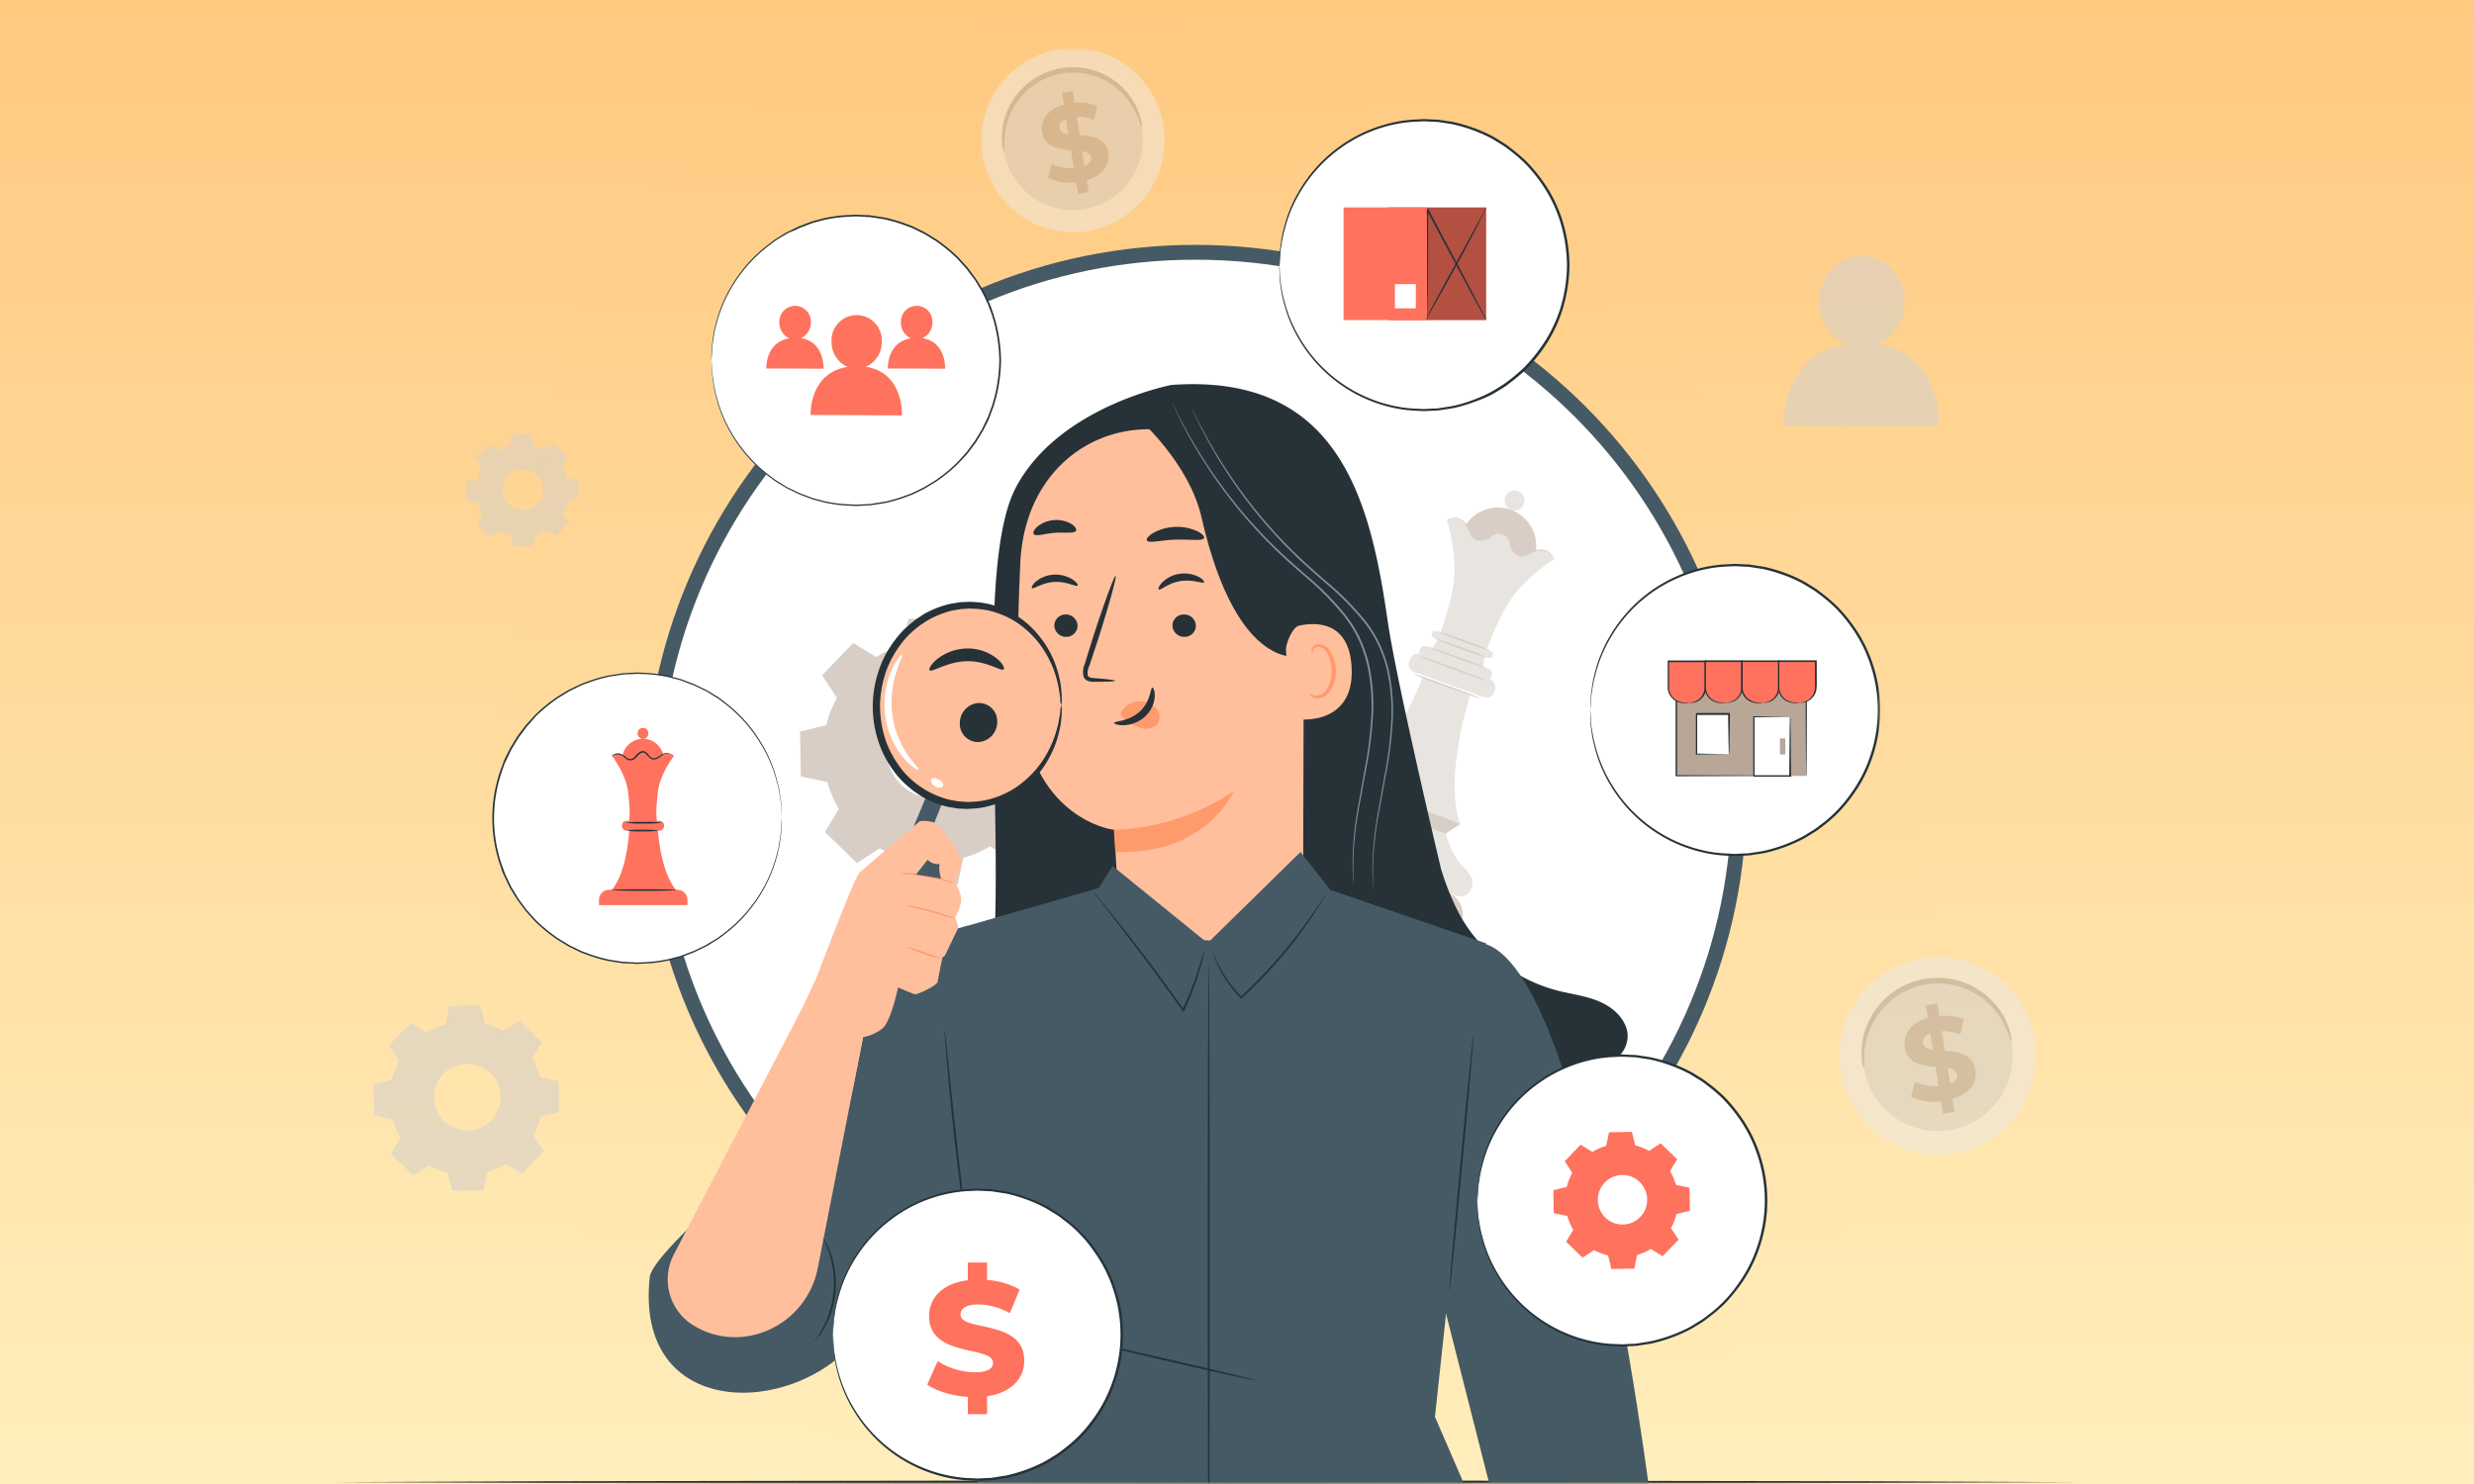 <svg width="500" height="300" fill="none" xmlns="http://www.w3.org/2000/svg"><rect width="100%" height="100%" fill="#808080" stroke="none"/><g clip-path="url(#a)"><path fill="#fff" d="M0 0h500v300H0z"/><path d="M500 0H0v300h500V0Z" fill="url(#b)"/><g clip-path="url(#c)"><mask id="d" style="mask-type:luminance" maskUnits="userSpaceOnUse" x="62" y="0" width="375" height="300"><path d="M437 0H62v300h375V0Z" fill="#fff"/></mask><g mask="url(#d)"><path fill-rule="evenodd" clip-rule="evenodd" d="M227.933 2.598c-34.406-2.73-70.405 10.753-94.634 35.384-22.7 23.077-22.984 58.434-28.975 90.277-5.159 27.418-11.088 54.782-3.359 81.587 7.914 27.442 23.507 52.765 46.836 69.182 23.103 16.258 51.995 17.855 80.132 20.167 30.818 2.532 62.608 7.652 90.286-6.163 30.502-15.224 57.904-40.374 68.179-72.931 10.243-32.455-.297-67.49-14.037-98.621-12.663-28.688-35.895-49.392-60.085-69.304-25.819-21.252-51.035-46.937-84.343-49.578Z" fill="url(#e)"/><path d="m67.25 299.629 44.156-.189 44.156-.069 88.313-.121 88.313.121 44.156.069 44.156.189-44.156.181-44.156.069-88.313.121-88.313-.121-44.156-.069-44.156-.181Z" fill="#263238"/><mask id="f" style="mask-type:luminance" maskUnits="userSpaceOnUse" x="83" y="9" width="297" height="291"><path d="M380 9.75H83V300h297V9.75Z" fill="#fff"/></mask><g mask="url(#f)"><path d="M241.625 270.75c60.682 0 109.875-49.193 109.875-109.875S302.307 51 241.625 51 131.75 100.193 131.75 160.875 180.943 270.75 241.625 270.75Z" fill="#fff" stroke="#455A64" stroke-width="3"/><g style="mix-blend-mode:multiply" opacity=".55"><path d="M302.726 118.217c4.292 0 7.771-3.495 7.771-7.808 0-4.312-3.479-7.807-7.771-7.807s-7.771 3.495-7.771 7.807c0 4.313 3.479 7.808 7.771 7.808Z" fill="#B8A697"/><path d="M307.973 101.869a2.008 2.008 0 0 1-2.58 1.208 2.023 2.023 0 0 1-1.203-2.592 2.007 2.007 0 0 1 2.58-1.209 2.023 2.023 0 0 1 1.203 2.593Z" fill="#D6D0C9"/><path d="m265.796 170.639 26.728 9.767c2.462.902 3.733 3.638 2.842 6.118l-.324.889-35.653-13.03.324-.889a4.752 4.752 0 0 1 6.089-2.855h-.006Z" fill="#B8A697"/><path d="M273.567 161.647s-3.602 2.604-6.693 2.817a8.092 8.092 0 0 0-2.661.582 2.62 2.62 0 0 0-1.701 2.223c-.305 2.136 3.496 3.444 3.496 3.444l14.907 5.448 3.782-10.444-11.13-4.07Z" fill="#D6D0C9"/><path d="M293.958 180.932s1.968.945 3.115-.745c.642-.952.68-2.185.1-3.174a9.691 9.691 0 0 0-1.682-2.086c-2.237-2.154-3.335-6.474-3.335-6.474l-11.123-4.07-3.783 10.45" fill="#D6D0C9"/><path d="m272.632 158.365.91 3.276 18.683 6.831 2.91-1.879-22.503-8.228Z" fill="#B8A697"/><path d="m284.988 133.201-.212.589a1.58 1.58 0 0 0 .942 2.021l14.193 5.16a1.569 1.569 0 0 0 2.011-.948l.212-.588a1.58 1.58 0 0 0-.942-2.021l-14.193-5.159a1.568 1.568 0 0 0-2.011.946Z" fill="#D6D0C9"/><path d="m287.004 131.233-.135.37a.99.99 0 0 0 .589 1.268l12.62 4.613a.984.984 0 0 0 1.263-.592l.134-.37a.992.992 0 0 0-.589-1.269l-12.621-4.612a.982.982 0 0 0-1.261.592ZM289.436 127.945l-.08.223a.59.59 0 0 0 .35.755l11.179 4.086a.586.586 0 0 0 .751-.352l.081-.224a.59.59 0 0 0-.35-.754l-11.18-4.087a.586.586 0 0 0-.751.353ZM287.514 136.914s-6.17 16.424-14.882 21.433l11.28 4.126 8.6-23.749-4.998-1.81Z" fill="#D6D0C9"/><path d="M297.161 140.439s-5.491 16.687-2.026 26.154l-11.572-4.226 8.581-23.75 5.017 1.822ZM314.086 113.014c-1.558-3.131-4.493-1.459-5.671-.883-1.178.576-2.841-.257-3.197-2.204-.299-1.603-1.184-1.947-1.57-2.041-.387-.094-1.247-.488-2.493.55-1.521 1.253-3.327.827-3.864-.375-.536-1.202-1.719-4.383-4.904-2.98 0 0 2.648 8.002 1.072 14.72-1.577 6.719-2.742 9.706-4.07 11.271l5.042 1.841.318.119 5.041 1.84c-.031-2.04.985-5.077 4.07-11.27 3.085-6.193 10.226-10.588 10.226-10.588Z" fill="#D6D0C9"/><path d="M292.58 180.45c-.031.088-6.07-2.042-13.479-4.753-7.41-2.711-13.405-4.971-13.373-5.059.03-.087 6.063 2.041 13.479 4.752 7.416 2.712 13.404 4.978 13.373 5.06ZM292.337 168.509c-.031.088-4.262-1.384-9.447-3.281-5.185-1.897-9.348-3.5-9.348-3.587 0-.088 4.263 1.383 9.454 3.28 5.191 1.898 9.372 3.507 9.341 3.588ZM295.135 166.593c0 .088-5.091-1.691-11.304-3.957-6.213-2.267-11.217-4.183-11.217-4.271 0-.087 5.091 1.691 11.304 3.964 6.213 2.273 11.249 4.157 11.217 4.264ZM299.211 141.19c0 .082-3.066-.945-6.786-2.304-3.721-1.359-6.7-2.505-6.675-2.617.025-.113 3.072.952 6.786 2.311 3.715 1.358 6.706 2.523 6.675 2.61ZM300.501 137.634c-.031.088-3.072-.946-6.786-2.304-3.715-1.359-6.706-2.505-6.674-2.612.03-.106 3.066.946 6.786 2.305 3.72 1.358 6.699 2.53 6.674 2.611ZM300.688 135.179c0 .082-2.792-.845-6.169-2.078-3.378-1.234-6.083-2.305-6.052-2.386a64.688 64.688 0 0 1 6.164 2.079 63.854 63.854 0 0 1 6.057 2.385ZM300.869 133.051a55.918 55.918 0 0 1-5.665-1.879 55.944 55.944 0 0 1-5.559-2.203 52.848 52.848 0 0 1 5.665 1.878 53.668 53.668 0 0 1 5.559 2.204ZM301.417 131.611a53.254 53.254 0 0 1-5.671-1.879 57.333 57.333 0 0 1-5.558-2.204 53.231 53.231 0 0 1 5.67 1.878 55.525 55.525 0 0 1 5.559 2.205ZM292.375 105.081s.081-.056.249-.132l.318-.131.461-.107c.205-.031.418-.043.623-.05.237.013.474.05.698.119a3.165 3.165 0 0 1 1.421.977c.442.532.81 1.133 1.078 1.772.125.344.306.664.543.946.261.269.604.45.972.519a2.757 2.757 0 0 0 2.286-.626 3.789 3.789 0 0 1 1.247-.714 1.966 1.966 0 0 1 1.495.107c.243.056.468.162.661.312.2.157.374.345.511.558.25.407.418.864.493 1.34.13.826.623 1.546 1.339 1.972.331.188.71.27 1.085.232a2.927 2.927 0 0 0 1.015-.376 7.226 7.226 0 0 1 1.957-.663 3.192 3.192 0 0 1 1.714.168c.225.094.43.219.623.363.15.132.293.27.424.42l.28.382.162.301c.081.169.125.256.113.262-.013.007-.069-.075-.168-.225l-.188-.288-.292-.351a6.565 6.565 0 0 0-.424-.375 2.626 2.626 0 0 0-.586-.319 3.045 3.045 0 0 0-1.608-.113 7.058 7.058 0 0 0-1.87.682l-.504.251a1.745 1.745 0 0 1-.624.162 2.145 2.145 0 0 1-1.246-.25 3.1 3.1 0 0 1-1.514-2.173c-.156-.851-.543-1.753-1.496-1.984a1.681 1.681 0 0 0-1.246-.082 3.303 3.303 0 0 0-1.128.626 3.02 3.02 0 0 1-2.549.683 2.116 2.116 0 0 1-1.471-1.14l-.224-.519a6.888 6.888 0 0 0-1.009-1.735 3.035 3.035 0 0 0-1.303-.952 2.986 2.986 0 0 0-.623-.137 4.127 4.127 0 0 0-.567 0l-.449.075-.324.1a1.168 1.168 0 0 1-.355.113ZM177.086 132.819a22.124 22.124 0 0 1 5.397-2.354l1.115-5.366 9.024-.163 1.296 5.329a21.801 21.801 0 0 1 5.478 2.16l4.562-3 6.493 6.3-2.823 4.683a22.323 22.323 0 0 1 2.343 5.422l5.341 1.121.162 9.067-5.303 1.302a22.317 22.317 0 0 1-2.156 5.504l2.991 4.584-6.269 6.524-4.662-2.843a22.393 22.393 0 0 1-5.396 2.361l-1.116 5.366-9.023.157-1.296-5.323a21.879 21.879 0 0 1-5.478-2.166l-4.562 3.005-6.493-6.299 2.829-4.683a22.392 22.392 0 0 1-2.35-5.429l-5.34-1.115-.156-9.067 5.297-1.308a22.29 22.29 0 0 1 2.156-5.498l-2.991-4.583 6.269-6.524 4.661 2.836Zm4.811 12.085c-3.708 3.869-3.596 10.03.262 13.756a9.646 9.646 0 0 0 13.691-.263c3.702-3.863 3.596-10.012-.243-13.744-3.845-3.738-9.977-3.638-13.691.225l-.019.019v.007Z" fill="#B8A697"/><path d="M100.744 91.069c.71-.432 1.47-.77 2.268-.996l.467-2.254 3.796-.069.548 2.242a9.21 9.21 0 0 1 2.299.914l1.92-1.253 2.736 2.655-1.191 1.966c.424.708.754 1.472.985 2.267l2.25.47.062 3.813-2.225.551a9.309 9.309 0 0 1-.91 2.31l1.247 1.929-2.636 2.749-1.951-1.177a9.638 9.638 0 0 1-2.268.989l-.468 2.26-3.795.063-.548-2.235a9.31 9.31 0 0 1-2.306-.915l-1.92 1.253-2.729-2.668 1.19-1.972a8.959 8.959 0 0 1-.997-2.267l-2.25-.469-.068-3.82 2.231-.545c.2-.808.499-1.59.904-2.317l-1.247-1.928 2.636-2.742 1.963 1.196h.007Zm2.019 5.077a4.108 4.108 0 0 0 .099 5.792 4.063 4.063 0 0 0 5.765-.1 4.109 4.109 0 0 0-.1-5.791 4.067 4.067 0 0 0-5.764.1Z" fill="#D6D0C9"/><path d="M235.167 25.604c1.508 10.156-5.46 19.623-15.567 21.139-10.109 1.515-19.531-5.485-21.039-15.641-1.509-10.157 5.459-19.624 15.567-21.14a.224.224 0 0 0 .062-.012c10.096-1.49 19.481 5.517 20.977 15.654Z" fill="#EEE7DE"/><path d="M230.811 26.23c1.14 7.745-4.188 14.952-11.897 16.092-7.709 1.14-14.881-4.208-16.016-11.953-1.14-7.746 4.188-14.953 11.897-16.092h.031c7.703-1.133 14.857 4.22 15.985 11.953Z" fill="#D6D0C9"/><path d="M230.742 25.804a8.009 8.009 0 0 1-.623-1.628 14.87 14.87 0 0 0-2.237-4.063 14.738 14.738 0 0 0-2.213-2.28 14.283 14.283 0 0 0-3.084-1.915 13.88 13.88 0 0 0-3.833-1.109 14.026 14.026 0 0 0-2.113-.125c-.729.019-1.452.088-2.169.213a13.737 13.737 0 0 0-4.044 1.396 13.967 13.967 0 0 0-5.459 5.229c-.535.92-.972 1.89-1.296 2.905a15.283 15.283 0 0 0-.704 4.59 8.227 8.227 0 0 1 0 1.746 4.221 4.221 0 0 1-.399-1.722 12.992 12.992 0 0 1 .386-4.827 14.45 14.45 0 0 1 1.247-3.13 14.375 14.375 0 0 1 7.827-6.656 15.773 15.773 0 0 1 2.268-.627 15.378 15.378 0 0 1 2.337-.219 13.9 13.9 0 0 1 2.281.15c.729.1 1.446.27 2.144.489a14.116 14.116 0 0 1 7.453 5.41 12.94 12.94 0 0 1 2.019 4.383c.2.576.275 1.183.212 1.79Z" fill="#B8A697"/><path d="m219.637 36.418.393 2.441-2.169.345-.38-2.373c-1.932.25-3.901-.05-5.671-.87l.766-2.843a8.817 8.817 0 0 0 4.45.87l-.58-3.638c-2.492-.2-5.309-.57-5.808-3.681-.367-2.311.985-4.559 4.363-5.498l-.38-2.417 2.162-.35.38 2.372a9.906 9.906 0 0 1 4.612.627l-.674 2.836a9.021 9.021 0 0 0-3.495-.626l.623 3.7c2.492.176 5.266.558 5.758 3.626.318 2.298-1.016 4.52-4.35 5.479Zm-3.696-9.274-.498-3.087c-1.103.445-1.458 1.153-1.346 1.879.112.726.842 1.058 1.844 1.208Zm4.537 4.653c-.124-.764-.816-1.077-1.801-1.253l.48 3c1.066-.426 1.452-1.052 1.321-1.747Z" fill="#B8A697"/></g><path d="M324.359 214.585c2.891.157 5.064-3.22 4.501-6.078-.562-2.858-3.063-4.978-5.744-6.093-2.68-1.115-5.602-1.453-8.408-2.175-8.448-2.223-15.614-7.845-19.818-15.531a54.128 54.128 0 0 1-3.658-9.061c-3.946-16.702-9.377-40.579-10.745-49.884-3.454-24.019-9.55-50.401-43.715-47.944 0 0-22.718 4.296-31.431 20.666-7.667 14.393-3.244 57.799-4.26 89.065l7.448 4.507 1.156.071a29.73 29.73 0 0 0 4.111 8.967c6.799 9.744 16.059 17.573 26.093 23.901 20.319 12.791 44.544 19.771 68.388 17.369 5.032-.511 10.158-1.461 14.535-3.926 4.376-2.466 8.034-6.792 8.697-11.826.665-5.032-2.281-10.662-7.15-12.028Z" fill="#263238"/><path d="m232.224 86.77 2.141-2.049 23.123 9.32a6.461 6.461 0 0 1 6.088 6.282l-.203 75.614c0 5.127-.993 9.572-4.071 13.655l-3.243 4.302c-7.401 9.816-22.617 9.006-28.47-1.806a7.975 7.975 0 0 1-.781-1.955 13.571 13.571 0 0 1-.344-1.688c-.688-6.085-.727-11.362-.727-11.362-.414-6.674-.547-9.422-.554-9.352-.009.072-14.145-1.641-17.975-19.881-1.906-9.076-1.563-21.561-1.008-33.849.68-16.976 12.418-27.246 26.024-27.23Z" fill="#FFBF9D"/><path d="M236.959 126.478a2.346 2.346 0 0 0 2.384 2.261 2.249 2.249 0 0 0 2.344-2.151v-.095a2.351 2.351 0 0 0-2.383-2.269 2.258 2.258 0 0 0-2.345 2.167v.087ZM213.085 126.478a2.348 2.348 0 0 0 2.345 2.261c1.242.055 2.289-.919 2.344-2.167v-.079a2.352 2.352 0 0 0-2.383-2.268 2.253 2.253 0 0 0-2.306 2.19v.063ZM208.56 118.885c.306.298 2.016-1.115 4.541-1.241 2.524-.125 4.447 1.06 4.689.731.125-.142-.196-.683-1.032-1.233a6.429 6.429 0 0 0-3.782-.966 6.187 6.187 0 0 0-3.603 1.374c-.726.636-.961 1.21-.813 1.335ZM234.193 119.167c.336.26 1.899-1.326 4.4-1.704 2.5-.376 4.525.59 4.751.244.11-.157-.265-.66-1.156-1.123a6.433 6.433 0 0 0-3.861-.573 6.226 6.226 0 0 0-3.438 1.735c-.681.699-.845 1.288-.696 1.421ZM225.369 137.627c0-.149-1.562-.337-4.141-.534-.649-.039-1.266-.133-1.399-.573a3.332 3.332 0 0 1 .336-1.939l1.664-5.034c2.298-7.16 3.908-13.033 3.642-13.128-.265-.094-2.383 5.638-4.689 12.799-.546 1.766-1.078 3.447-1.563 5.057a3.779 3.779 0 0 0-.203 2.567c.212.456.626.778 1.11.887.359.079.734.118 1.102.103 2.548 0 4.141-.063 4.141-.205Z" fill="#263238"/><path d="M225.12 167.755a46.513 46.513 0 0 0 24.225-7.812s-5.532 13.05-23.936 12.249l-.289-4.437ZM226.745 143.689a4.533 4.533 0 0 1 3.994-1.9 4.128 4.128 0 0 1 2.946 1.398 2.66 2.66 0 0 1 .351 3.015 3.05 3.05 0 0 1-3.266 1.012 9.463 9.463 0 0 1-3.329-1.774 2.84 2.84 0 0 1-.782-.714.86.86 0 0 1-.047-.95" fill="#FF9A6C"/><path d="M232.896 139.009c-.414 0-.281 2.748-2.532 4.821-2.251 2.073-5.181 1.924-5.189 2.309 0 .172.68.502 1.914.471a6.806 6.806 0 0 0 4.338-1.766 5.962 5.962 0 0 0 1.945-4.037c.047-1.154-.297-1.822-.476-1.798ZM231.778 109.258c.352.645 2.798-.07 5.784-.165 2.985-.093 5.469.346 5.782-.329.125-.322-.382-.895-1.445-1.414a10.008 10.008 0 0 0-8.807.378c-1.009.596-1.47 1.232-1.314 1.53ZM208.92 107.978c.477.558 2.188-.125 4.275-.266 2.086-.142 3.907.196 4.267-.425.164-.306-.149-.871-.946-1.374a6.17 6.17 0 0 0-6.877.558c-.711.636-.93 1.241-.719 1.507Z" fill="#263238"/><path d="M263.084 132.618s-12.934 4.044-20.256-28.04c-2.509-10.992-12.629-19.856-12.629-19.856l4.103-1.242s25.515 7.224 25.945 7.546c.43.323 6.439 13.262 6.439 13.262l-3.602 28.33Z" fill="#263238"/><path d="M259.896 131.425c-.063-1.374 1.351-4.712 2.688-4.963 3.563-.746 10.057-.785 10.581 8.394.703 12.563-11.964 10.663-12.011 10.302-.047-.362-1.032-9.007-1.258-13.733Z" fill="#FFBF9D"/><path d="M264.702 140.195c.047-.047.226.141.601.291.532.188 1.11.165 1.626-.063 1.29-.558 2.282-2.724 2.211-4.986a7.214 7.214 0 0 0-.781-3.093 2.532 2.532 0 0 0-1.727-1.571 1.112 1.112 0 0 0-1.25.675c-.148.362-.055.605-.118.629-.062.023-.281-.197-.21-.715.054-.306.21-.581.445-.785a1.668 1.668 0 0 1 1.188-.385c1.039.157 1.93.84 2.345 1.813a7.43 7.43 0 0 1 .953 3.447c.062 2.529-1.094 4.971-2.868 5.599a2.322 2.322 0 0 1-2.009-.22c-.367-.337-.453-.612-.406-.636Z" fill="#FF9A6C"/><path d="M273.626 178.795a32.869 32.869 0 0 1-.273-4.381 68.422 68.422 0 0 1 1.211-11.903c.446-2.49.93-5.214 1.454-8.136.57-3.117.937-6.258 1.117-9.422a38.575 38.575 0 0 0-.781-10.38 26.73 26.73 0 0 0-1.759-5.206 24.662 24.662 0 0 0-2.953-4.813 58.225 58.225 0 0 0-7.815-7.954c-2.736-2.356-5.353-4.711-7.682-7.106a97.25 97.25 0 0 1-11.222-13.718 93.678 93.678 0 0 1-6.08-10.293 64.675 64.675 0 0 1-1.415-2.929c-.148-.33-.265-.581-.343-.785a1.551 1.551 0 0 1-.11-.267c.055.079.101.165.141.251.094.18.218.44.375.785.32.668.782 1.65 1.469 2.898a100.57 100.57 0 0 0 6.166 10.207 98.705 98.705 0 0 0 11.246 13.624c2.344 2.355 4.938 4.71 7.674 7.066a57.724 57.724 0 0 1 7.908 7.994 24.996 24.996 0 0 1 2.993 4.883 26.808 26.808 0 0 1 1.774 5.277c.719 3.439.969 6.957.742 10.466a77.914 77.914 0 0 1-1.156 9.422c-.54 2.922-1.04 5.646-1.493 8.127a71.291 71.291 0 0 0-1.321 11.865c0 1.413 0 2.512.087 3.25l.054.848c.008.111.008.22 0 .33h-.008Z" fill="#7D939E"/><path d="M277.642 179.98a30.39 30.39 0 0 1-.273-4.38 68.543 68.543 0 0 1 1.219-11.912c.445-2.489.93-5.214 1.453-8.134a77.458 77.458 0 0 0 1.118-9.423 38.576 38.576 0 0 0-.782-10.38 26.55 26.55 0 0 0-1.758-5.206 24.674 24.674 0 0 0-2.954-4.814 58.323 58.323 0 0 0-7.853-7.953c-2.735-2.356-5.354-4.712-7.682-7.107a96.718 96.718 0 0 1-11.223-13.716 93.847 93.847 0 0 1-6.079-10.295 64.668 64.668 0 0 1-1.415-2.929l-.351-.785c-.039-.086-.078-.172-.102-.266l.141.251c.086.188.21.431.375.785.32.675.781 1.649 1.469 2.898a100.724 100.724 0 0 0 6.166 10.207 98.52 98.52 0 0 0 11.238 13.623c2.344 2.356 4.938 4.711 7.681 7.067a57.778 57.778 0 0 1 7.909 7.993 25.426 25.426 0 0 1 2.993 4.884 26.953 26.953 0 0 1 1.774 5.276 38.87 38.87 0 0 1 .742 10.467 77.93 77.93 0 0 1-1.156 9.423c-.539 2.92-1.04 5.645-1.493 8.126a71.15 71.15 0 0 0-1.32 11.872c0 1.406 0 2.505.078 3.243 0 .361.046.644.054.848.024.11.039.228.031.337Z" fill="#7D939E"/><path d="M188.336 198.048c-5.384 3.455-11.402 9.053-14.255 14.801-5.157 10.412-41.332 38.381-42.746 45.157-3.251 28.934 28.602 28.557 41.496 13.081 6.674-8.009 21.382-38.019 21.382-38.019l-5.877-35.02Z" fill="#455A64"/><path d="M147.355 242.788s23.913-38.679 28.602-44.088c7.182-8.276 19.662-11.589 19.662-11.589l2.688 50.715c.164-.699-24.71 31.243-24.71 31.243s-23.233-17.345-26.242-26.281Z" fill="#455A64"/><path d="m162.211 203.654-25.999 49.884c-2.626 4.947-1.079 11.087 3.579 14.181l.109.07c9.972 6.337 23.186.149 25.382-11.495l9.152-46.617-12.223-6.023Z" fill="#FFBF9D"/><path d="m187.507 160.249-16.684 40.03 3.798 1.601 16.177-40.477-3.291-1.154Z" fill="#455A64"/><path d="M214.401 144.13c.903-11.155-6.696-20.88-16.973-21.719-10.277-.84-19.34 7.523-20.243 18.678-.903 11.156 6.696 20.88 16.973 21.72 10.277.84 19.34-7.522 20.243-18.679Z" fill="#FFBF9D"/><path d="M214.461 142.621a5.085 5.085 0 0 1-.188-1.28c0-.211 0-.447-.054-.698-.055-.251-.087-.534-.141-.841a16.81 16.81 0 0 0-.407-2.057 20.666 20.666 0 0 0-2.062-5.245 19.28 19.28 0 0 0-4.627-5.551 17.292 17.292 0 0 0-7.612-3.612 17.08 17.08 0 0 0-2.281-.267c-.391 0-.782-.055-1.18-.047l-1.196.078c-.195 0-.399 0-.602.04l-.601.102c-.399.078-.782.133-1.212.22-.82.204-1.626.471-2.407.785-.805.314-1.594.691-2.344 1.123-.383.228-.781.486-1.126.73-.382.236-.75.494-1.094.785a20.327 20.327 0 0 0-2.062 1.884 21.422 21.422 0 0 0-1.782 2.262 19.896 19.896 0 0 0-2.634 5.363 23.115 23.115 0 0 0-1 6.148c0 2.081.281 4.146.844 6.148a19.425 19.425 0 0 0 2.493 5.371 17.08 17.08 0 0 0 3.735 4.161c.344.283.696.55 1.071.785.375.244.734.511 1.11.731.757.432 1.539.808 2.343 1.138.782.314 1.579.581 2.392.785.398.094.782.15 1.211.22l.594.11c.204 0 .407 0 .602.047l1.195.079c.399 0 .782 0 1.181-.048a16.1 16.1 0 0 0 2.29-.258 17.611 17.611 0 0 0 7.697-3.589 19.732 19.732 0 0 0 4.775-5.536 20.87 20.87 0 0 0 2.195-5.245c.204-.675.352-1.358.462-2.049.054-.306.117-.581.156-.84l.078-.699c.016-.432.086-.864.219-1.28.094.424.117.872.07 1.304v.714c0 .259-.055.55-.085.864a16.6 16.6 0 0 1-.352 2.136 20.06 20.06 0 0 1-2.048 5.543 20.097 20.097 0 0 1-4.853 5.968 18.448 18.448 0 0 1-8.143 4.035c-.804.173-1.617.283-2.438.33-.414 0-.836.063-1.258.063l-1.281-.063c-.212 0-.43 0-.642-.047l-.64-.102c-.43-.07-.868-.126-1.305-.22a19.725 19.725 0 0 1-5.087-2.002c-.407-.236-.782-.51-1.197-.785a9.567 9.567 0 0 1-1.164-.872 18.03 18.03 0 0 1-4.056-4.452 20.753 20.753 0 0 1-2.703-5.794 22.368 22.368 0 0 1 .171-13.278 20.945 20.945 0 0 1 2.853-5.779 24.01 24.01 0 0 1 1.938-2.426 22.703 22.703 0 0 1 2.235-2.019c.375-.314.765-.604 1.18-.863.406-.259.782-.534 1.219-.785.82-.456 1.672-.848 2.548-1.186a18.547 18.547 0 0 1 2.594-.785c.43-.095.868-.142 1.305-.22l.641-.094c.219-.024.43-.039.649-.039l1.273-.063c.43 0 .844.047 1.259.063.82.054 1.633.165 2.43.337a18.058 18.058 0 0 1 8.002 4.004 20.339 20.339 0 0 1 6.612 11.535c.148.707.242 1.421.288 2.136 0 .314.063.597.071.864.008.267 0 .502 0 .714.031.44-.008.879-.117 1.311Z" fill="#263238"/><path d="M201.535 145.777a4.06 4.06 0 0 1-3.649 4.225 3.682 3.682 0 0 1-3.9-3.463v-.188c-.086-2.159 1.508-4.012 3.649-4.225a3.683 3.683 0 0 1 3.9 3.463v.188ZM202.848 135.303c-.469.542-3.353-1.719-7.448-1.633-4.095.087-7.08 2.356-7.525 1.814-.219-.236.265-1.217 1.563-2.269a9.988 9.988 0 0 1 6.025-2.12 9.401 9.401 0 0 1 5.924 1.971c1.266 1.021 1.695 1.986 1.461 2.237Z" fill="#263238"/><path d="M185.632 155.593c-.093.156-1.375-.487-2.922-2.254a16.678 16.678 0 0 1-3.775-8.472 17.617 17.617 0 0 1 1.25-9.383c.985-2.223 2.017-3.282 2.157-3.141.141.141-.531 1.39-1.211 3.565a20.117 20.117 0 0 0-.782 8.723 19.21 19.21 0 0 0 3.126 8.017c1.274 1.806 2.298 2.748 2.157 2.945ZM190.641 158.734a.6.6 0 0 1-.508.471c-.375.07-.773 0-1.102-.197a1.75 1.75 0 0 1-.781-.847.66.66 0 0 1 .055-.715c.312-.283.875-.11 1.398.165.524.274.969.691.938 1.123Z" fill="#fff"/><path d="M165.11 197.42s7.502-19.975 8.597-21.012c1.094-1.036 12.167-10.38 12.167-10.38a5.842 5.842 0 0 1 3.407.471c1.087.636 3.728 4.83 4.783 6.549.289.471.375 1.036.242 1.57l-1.203 3.926s1.445 2.285 1.102 3.926a11.157 11.157 0 0 1-1.188 3.078 6.505 6.505 0 0 1 .5 4.641 6.203 6.203 0 0 1-3.048 3.337s-.859 4.161-.969 4.947c-.109.785-4.189 2.653-4.611 2.535-.421-.117-3.391-1.389-3.391-1.389s-1.376 6.705-3.095 8.221a8.75 8.75 0 0 1-3.97 1.837l-2.125 10.687-13.184-10.113 5.986-12.831Z" fill="#FFBF9D"/><path d="M183.288 191.405c1.219.291 2.422.676 3.586 1.139 1.197.369 2.376.809 3.533 1.303a17.56 17.56 0 0 1-3.626-1.005 20.745 20.745 0 0 1-3.493-1.437ZM183.389 183.067c.5.015.992.078 1.477.204.906.18 2.149.463 3.501.832 1.352.369 2.571.785 3.438 1.091.477.141.938.346 1.376.589a8.941 8.941 0 0 1-1.438-.376c-.883-.26-2.102-.621-3.454-.998-1.352-.376-2.579-.691-3.462-.919a7.516 7.516 0 0 1-1.438-.423ZM181.959 176.573a6.78 6.78 0 0 1 1.641-.039c1.313.047 2.618.196 3.907.44 1.298.235 2.579.573 3.83.989a7.176 7.176 0 0 1 1.524.628 10.675 10.675 0 0 1-1.563-.416 50.185 50.185 0 0 0-3.83-.895 40.9 40.9 0 0 0-3.907-.526 11.05 11.05 0 0 1-1.602-.181Z" fill="#FF9A6C"/><path d="M190.212 177.602a5.749 5.749 0 0 1-.321-2.929 2.953 2.953 0 0 1-2.414-.872c-.696.88-1.626 2.097-2.345 2.976l5.08.825ZM190.407 194.358l3.861 45.973s7.095 46.099 6.571 49.357c-.523 3.259-6.884 19.151-6.884 19.151 27.46 11.158 68.644 15.516 105.311-1.028l-9.26-21.397 10.315-95.723-37.315-12.807s-2.251 13.663-20.131 12.147c-17.88-1.515-17.56-11.432-17.56-11.432l-31.72 9.116-3.188 6.643Z" fill="#455A64"/><path d="M334.625 311.25s-13.5-116.625-35.265-120.629l-7.565 73.179 12.065 47.45c10.14 0 23.255 6.163 30.765 0Z" fill="#455A64"/><path d="M297.804 209.041c.118 0-.882 11.644-2.235 25.982-1.351 14.338-2.523 25.958-2.641 25.951-.117-.008.891-11.645 2.235-25.99 1.345-14.346 2.532-25.959 2.641-25.943ZM190.9 208.208c.046.165.078.338.085.511.047.377.11.863.18 1.476.141 1.327.344 3.141.586 5.418.484 4.586 1.133 10.914 1.93 17.887a639.824 639.824 0 0 0 2.283 17.847c.336 2.246.601 4.075.781 5.395l.211 1.467c.039.174.055.346.046.519a2.8 2.8 0 0 1-.124-.503c-.078-.377-.172-.856-.29-1.452a199.699 199.699 0 0 1-.921-5.379c-.735-4.554-1.563-10.859-2.4-17.847-.836-6.988-1.407-13.348-1.821-17.902-.187-2.262-.343-4.107-.453-5.442-.039-.605-.078-1.099-.102-1.476a1.92 1.92 0 0 1 .009-.519Z" fill="#263238"/><path d="m221.197 180.915 3.65-5.857 19.208 15.594 18.779-18.413 5.986 7.609-22.732 24.474-24.891-23.407Z" fill="#455A64"/><path d="M243.422 192.01a6.536 6.536 0 0 1-.164.942 48.318 48.318 0 0 1-.641 2.592 56.352 56.352 0 0 1-3.267 8.754l-.133.291-.187-.259c-1.563-2.12-3.22-4.452-5.025-6.894a697.033 697.033 0 0 0-9.151-12.1l-2.813-3.636-.782-.997c-.171-.235-.258-.361-.242-.369.11.094.211.196.305.314l.781.95c.696.833 1.696 2.05 2.915 3.565a390.112 390.112 0 0 1 9.253 12.029 394.905 394.905 0 0 1 5.001 6.918h-.32a63.35 63.35 0 0 0 3.384-8.638c.336-1.091.578-1.962.781-2.559.078-.306.18-.612.305-.903ZM267.898 180.876a1.452 1.452 0 0 1-.172.346l-.547.95c-.492.785-1.219 1.986-2.18 3.4a91.648 91.648 0 0 1-8.252 10.443 100.08 100.08 0 0 1-5.775 5.778l-.134.118-.124-.125a24.817 24.817 0 0 1-4.431-6.282c-.407-.848-.688-1.57-.86-2.01a5.083 5.083 0 0 1-.227-.746c.133.22.25.456.337.699.202.463.515 1.131.945 1.955a25.963 25.963 0 0 0 4.501 6.156h-.258a106.176 106.176 0 0 0 14.043-16.112c.985-1.39 1.751-2.529 2.282-3.321l.602-.927c.157-.228.235-.33.25-.322ZM244.289 316.479c-.109 0-.203-27.215-.203-60.774 0-33.56.094-60.774.203-60.774.109 0 .203 27.207.203 60.774s-.094 60.774-.203 60.774Z" fill="#263238"/><path d="M253.847 279.064c0 .111-7.815-1.57-17.38-3.792-9.565-2.222-17.317-4.075-17.286-4.185.031-.11 7.815 1.57 17.38 3.784 9.565 2.215 17.309 4.083 17.286 4.193ZM164.626 271.142c-.07-.047.782-.997 1.688-2.756a18.409 18.409 0 0 0 1.336-3.227 19.391 19.391 0 0 0 .688-8.465 18.725 18.725 0 0 0-.782-3.4c-.633-1.892-1.289-2.96-1.218-2.999.195.22.359.463.484.73.179.291.344.597.476.911.204.408.375.833.532 1.264.414 1.115.719 2.262.899 3.439.21 1.445.258 2.906.156 4.358a20.434 20.434 0 0 1-.86 4.279 16.972 16.972 0 0 1-1.445 3.251c-.227.4-.469.785-.727 1.154a8.484 8.484 0 0 1-.617.785c-.383.464-.587.699-.61.676Z" fill="#263238"/><path d="M321.602 142.067c-.836 16.167 11.528 29.949 27.619 30.788 16.09.839 29.807-11.584 30.642-27.751.835-16.167-11.529-29.948-27.62-30.788a30.581 30.581 0 0 0-3.028 0c-14.919.783-26.841 12.761-27.613 27.751Z" fill="#fff"/><path d="M321.433 143.52v-.476c0-.313 0-.801.044-1.396l.037-1.028c.038-.381.106-.789.169-1.251.112-1.028.305-2.048.567-3.05a27.811 27.811 0 0 1 3.191-7.858 29.36 29.36 0 0 1 19.717-13.944 26.72 26.72 0 0 1 3.739-.438c.623 0 1.246-.088 1.913-.082l1.945.094c.33 0 .66 0 .984.063l.979.15c.654.106 1.321.181 1.981.319 1.328.294 2.642.677 3.92 1.146 1.309.476 2.58 1.04 3.814 1.691.623.338 1.247.732 1.832 1.095a15.26 15.26 0 0 1 1.776 1.253 32.763 32.763 0 0 1 3.34 2.842 34.181 34.181 0 0 1 2.886 3.426 28.61 28.61 0 0 1 4.213 8.139 29.396 29.396 0 0 1 0 18.653 28.46 28.46 0 0 1-4.207 8.14 32.852 32.852 0 0 1-2.892 3.419 31.889 31.889 0 0 1-3.334 2.848c-.561.451-1.158.858-1.782 1.221-.623.37-1.209.765-1.832 1.096a31.79 31.79 0 0 1-7.759 2.837c-.66.138-1.327.213-1.981.319l-.979.15c-.324.044-.654.038-.985.063l-1.944.094c-.623 0-1.277-.056-1.913-.081a26.9 26.9 0 0 1-3.739-.445 29.357 29.357 0 0 1-19.749-13.951 28.038 28.038 0 0 1-3.184-7.864 20.859 20.859 0 0 1-.567-3.043c-.062-.445-.131-.858-.168-1.252l-.038-1.027c0-.626 0-1.064-.043-1.397-.044-.331 0-.475 0-.475s0 .163.049.475c.051.314.057.796.094 1.391 0 .307.044.625.062 1.02.019.394.125.783.187 1.221.137 1.021.343 2.035.623 3.025a28.111 28.111 0 0 0 3.241 7.764 29.18 29.18 0 0 0 19.593 13.706c1.209.226 2.436.363 3.664.42.623 0 1.246.087 1.87.075l1.913-.101c.324 0 .623 0 .966-.062l.966-.151c.623-.106 1.302-.181 1.95-.318a30.81 30.81 0 0 0 3.858-1.14 30.744 30.744 0 0 0 3.776-1.666c.623-.338 1.196-.726 1.801-1.083a14.001 14.001 0 0 0 1.745-1.208 26.493 26.493 0 0 0 6.119-6.18 27.88 27.88 0 0 0 4.151-7.996 28.865 28.865 0 0 0 0-18.341 28.283 28.283 0 0 0-4.132-8.007 33.816 33.816 0 0 0-2.835-3.369 33.439 33.439 0 0 0-3.284-2.805 15.148 15.148 0 0 0-1.745-1.209c-.624-.363-1.191-.751-1.801-1.083a28.54 28.54 0 0 0-3.776-1.666 30.736 30.736 0 0 0-3.858-1.139c-.624-.138-1.302-.213-1.944-.32l-.966-.15c-.324-.044-.624-.044-.972-.063l-1.914-.1c-.623 0-1.246.051-1.869.069a26.872 26.872 0 0 0-3.665.426 29.125 29.125 0 0 0-19.58 13.694 28.096 28.096 0 0 0-3.24 7.764 21.49 21.49 0 0 0-.623 3.018c-.063.445-.144.852-.188 1.252-.043.401-.043.714-.062 1.021-.038.595-.068 1.058-.093 1.39-.032.263-.032.426-.032.426Z" fill="#263238"/><path d="M365.006 134.359h-26.267v22.504h26.267v-22.504Z" fill="#B8A697"/><path d="M365.006 156.863v-1.634c0-1.071 0-2.618-.037-4.577 0-3.939-.037-9.543-.069-16.281l.138.138h-26.262c.051-.056.1-.112.156-.162v22.497l-.143-.144 18.957.075 5.378.038h1.932-1.869l-5.347.037-19.051.069h-.143v-22.554c-.143.144.199-.2.168-.162h26.398v.138c-.031 6.787-.056 12.422-.069 16.38 0 1.947 0 3.48-.037 4.545v1.184c-.087.288-.1.413-.1.413Z" fill="#263238"/><path d="M341.456 142.067h-1.165a3.17 3.17 0 0 1-3.166-3.18v-5.223h7.478v5.223a3.177 3.177 0 0 1-3.147 3.18Z" fill="#FF725E"/><path d="M341.456 142.067c0-.031.274 0 .742-.144a3.209 3.209 0 0 0 1.67-1.108c.286-.382.486-.833.573-1.302.056-.57.069-1.146.044-1.716v-4.101l.155.156h-7.478l.156-.156v5.516c.032.301.1.595.212.877.206.494.53.926.954 1.251.623.477 1.39.721 2.168.683.287 0 .574.013.854.057-.28.043-.567.062-.854.056a3.333 3.333 0 0 1-2.293-.626 3.268 3.268 0 0 1-1.054-1.34c-.124-.3-.205-.62-.243-.945-.03-.339 0-.664 0-1.008v-4.691h7.816v4.258c.018.589 0 1.177-.075 1.759a3.236 3.236 0 0 1-.655 1.378 3.09 3.09 0 0 1-2.368 1.184l-.324-.038Z" fill="#263238"/><path d="M348.897 142.067h-1.172c-1.744 0-3.159-1.428-3.165-3.18v-5.223h7.478v5.223a3.177 3.177 0 0 1-3.141 3.18Z" fill="#FF725E"/><path d="M348.897 142.067c0-.031.268 0 .736-.144a3.198 3.198 0 0 0 1.676-1.14c.286-.388.486-.832.58-1.302.055-.57.068-1.146.043-1.716v-4.101l.156.157h-7.478l.162-.157v5.516c.025.301.1.595.205.877.206.488.536.92.954 1.253.623.475 1.389.72 2.169.682.286 0 .573.012.859.056a4.961 4.961 0 0 1-.859.057 3.331 3.331 0 0 1-2.294-.627 3.254 3.254 0 0 1-1.053-1.339 3.815 3.815 0 0 1-.243-.946v-5.698h7.709v4.258c.018.588-.006 1.177-.081 1.76-.1.501-.312.97-.624 1.377a3.11 3.11 0 0 1-1.807 1.121 2.904 2.904 0 0 1-.567.062.988.988 0 0 1-.243 0v-.006Z" fill="#263238"/><path d="M356.331 142.067h-1.165a3.17 3.17 0 0 1-3.166-3.18v-5.223h7.479v5.223a3.178 3.178 0 0 1-3.148 3.18Z" fill="#FF725E"/><path d="M356.331 142.067c0-.031.268 0 .742-.144a3.213 3.213 0 0 0 1.676-1.14 3.13 3.13 0 0 0 .574-1.302c.056-.57.069-1.146.044-1.716v-4.101l.155.157h-7.478l.156-.157v5.516c.025.301.1.595.205.877.207.494.537.927.96 1.253a3.29 3.29 0 0 0 2.163.682c.268 0 .536.031.803.075a4.959 4.959 0 0 1-.86.056 3.285 3.285 0 0 1-3.346-1.972 3.483 3.483 0 0 1-.236-.946c-.032-.337 0-.663 0-1.008v-4.69h7.814v4.258c.019.589 0 1.178-.074 1.76a3.25 3.25 0 0 1-.655 1.377 3.096 3.096 0 0 1-2.368 1.184l-.275-.019Z" fill="#263238"/><path d="M363.772 142.067h-1.171c-1.745 0-3.16-1.428-3.166-3.18v-5.223h7.478v5.223a3.176 3.176 0 0 1-3.141 3.18Z" fill="#FF725E"/><path d="M363.772 142.067c0-.031.268 0 .736-.144a3.122 3.122 0 0 0 2.255-2.442c.057-.57.069-1.146.038-1.716v-4.101l.156.157h-7.509l.162-.157v5.516c.031.301.106.595.211.877.206.488.537.92.954 1.253.623.475 1.389.72 2.169.682.286 0 .573.012.86.056a4.98 4.98 0 0 1-.86.057 3.331 3.331 0 0 1-2.294-.627 3.254 3.254 0 0 1-1.053-1.339 3.57 3.57 0 0 1-.243-.946v-5.698h7.814v4.258a11.01 11.01 0 0 1-.081 1.76 3.23 3.23 0 0 1-.654 1.377c-.448.576-1.09.97-1.8 1.121a2.92 2.92 0 0 1-.567.062c-.1.019-.2.013-.294 0v-.006Z" fill="#263238"/><path d="M361.834 144.922h-7.328v11.947h7.328v-11.947Z" fill="#fff"/><path d="M361.834 144.922c.031.282.044.564.038.846 0 .626 0 1.427.043 2.448 0 2.16.044 5.153.075 8.647v.15h-7.478c.031.038-.312-.307-.169-.163v-12.053h.132l5.384.069h1.452c.162 0 .324 0 .486.031a3.688 3.688 0 0 1-.536 0l-1.483.031-5.303.069.124-.125v12.01l-.162-.163h7.322l-.149.15c.031-3.456.056-6.412.074-8.553 0-1.027.032-1.879.045-2.505v-.67c0-.187.105-.213.105-.219Z" fill="#263238"/><path d="M349.408 144.39h-6.562v8.121h6.562v-8.121Z" fill="#fff"/><path d="M349.408 152.511a5.245 5.245 0 0 1-.037-.626c0-.432 0-.996-.038-1.678 0-1.427-.062-3.437-.075-5.823l.144.144h-6.556l.162-.163v8.115l-.131-.138 4.718.075h1.345c.169 0 .331.006.499.032a2.718 2.718 0 0 1-.442 0l-1.315.037c-1.141 0-2.798.05-4.805.069h-.137v-8.253c-.15.144.193-.2.162-.163h6.706v.144c0 2.449-.05 4.497-.075 5.918 0 .67 0 1.252-.038 1.646a4.586 4.586 0 0 1-.087.664Z" fill="#263238"/><path d="M360.812 149.261h-1.091v3.257h1.091v-3.257Z" fill="#B8A697"/><path d="M172.942 102.176c16.111 0 29.171-13.123 29.171-29.31 0-16.188-13.06-29.31-29.171-29.31-16.111 0-29.171 13.122-29.171 29.31 0 16.187 13.06 29.31 29.171 29.31Z" fill="#fff"/><path d="M143.771 72.866v-.476c0-.32 0-.79.049-1.39 0-.314 0-.626.044-1.034.044-.406.112-.782.169-1.252.056-.47.137-.927.211-1.434.094-.544.218-1.077.368-1.609a27.991 27.991 0 0 1 3.203-7.82 29.228 29.228 0 0 1 7.404-8.372l1.246-.952c.442-.294.91-.57 1.371-.858.461-.288.922-.626 1.427-.832l1.521-.74.772-.369.811-.3 1.651-.626c.555-.188 1.141-.313 1.72-.47a14.573 14.573 0 0 1 1.776-.407 26.29 26.29 0 0 1 3.702-.438c.623 0 1.246-.088 1.913-.082l1.938.1c.324 0 .654 0 .979.057l.978.15c.623.107 1.314.182 1.975.32 1.328.294 2.63.676 3.908 1.145l.978.357.486.182.468.231 1.869.915c.623.338 1.209.726 1.826 1.096.299.187.623.356.904.57l.866.625a32.975 32.975 0 0 1 3.377 2.88l1.496 1.647.374.42.337.444.672.902.673.908.623.97.593.971.293.495c.093.169.168.344.255.513.33.689.661 1.384.997 2.079.337.695.53 1.453.798 2.179a31.62 31.62 0 0 1 1.514 9.305 31.615 31.615 0 0 1-1.514 9.298c-.268.733-.53 1.459-.798 2.185-.268.727-.667 1.39-.997 2.079l-.249.514-.299.488-.586.976-.592.97-.679.909-.674.901-.336.451-.374.413-1.527 1.648a32.75 32.75 0 0 1-3.334 2.836l-.86.626c-.286.22-.623.382-.91.576-.623.363-1.209.758-1.825 1.096l-1.87.914-.467.225a7.488 7.488 0 0 1-.486.182l-.979.357c-1.277.469-2.58.852-3.907 1.146-.661.138-1.321.213-1.976.319l-.978.15c-.324.045-.623.038-.979.063l-1.938.094c-.623 0-1.284-.05-1.913-.075a27.258 27.258 0 0 1-3.701-.439c-.599-.1-1.19-.238-1.776-.413-.58-.156-1.165-.275-1.726-.469l-1.646-.627-.81-.3-.773-.37-1.521-.738c-.504-.232-.953-.564-1.426-.834-.474-.269-.929-.557-1.371-.85l-1.247-.953a29.075 29.075 0 0 1-7.403-8.377 27.887 27.887 0 0 1-3.197-7.84c-.125-.57-.311-1.096-.368-1.609-.056-.513-.143-.99-.212-1.434-.068-.444-.13-.857-.168-1.252-.037-.394 0-.72-.043-1.027 0-.626-.038-1.07-.051-1.396-.012-.326 0-.476 0-.476s0 .163.038.476c.037.313.05.789.087 1.39 0 .307.037.626.056 1.027.019.4.119.782.188 1.252.068.47.143.92.224 1.428.1.538.224 1.077.38 1.602a27.856 27.856 0 0 0 3.228 7.777 29.085 29.085 0 0 0 7.385 8.284l1.246.946c.443.288.904.557 1.364.839.462.281.917.626 1.416.826l1.507.726.767.364.81.294 1.633.627c.555.181 1.134.299 1.707.456.58.169 1.166.301 1.757.401a26.92 26.92 0 0 0 3.678.426c.623 0 1.246.087 1.869.075l1.926-.1c.318 0 .623 0 .966-.063l.972-.15c.623-.107 1.302-.182 1.95-.314a29.77 29.77 0 0 0 3.871-1.145l.965-.35.48-.182.468-.226 1.869-.914c.623-.332 1.197-.72 1.807-1.083.293-.188.623-.35.898-.57l.853-.626a33.008 33.008 0 0 0 3.291-2.812c.486-.544.978-1.09 1.476-1.634l.369-.413.336-.445.66-.889.667-.901.586-.959.586-.963.293-.483.243-.513.991-2.054.785-2.16a31.363 31.363 0 0 0 1.495-9.198 31.359 31.359 0 0 0-1.495-9.198l-.791-2.16c-.331-.69-.624-1.372-.985-2.054-.081-.17-.162-.345-.25-.514l-.292-.482-.58-.964-.586-.958-.679-.883-.667-.89-.33-.444-.374-.413-1.471-1.628a32.844 32.844 0 0 0-3.296-2.811l-.854-.626c-.28-.213-.623-.376-.898-.57-.623-.363-1.19-.752-1.807-1.083l-1.869-.908-.467-.226c-.156-.069-.325-.119-.48-.181l-.966-.357a30.898 30.898 0 0 0-3.87-1.14c-.624-.138-1.309-.213-1.951-.32l-.972-.15c-.318-.043-.623-.037-.966-.062l-1.919-.1c-.623 0-1.247.056-1.87.075-1.234.056-2.456.2-3.671.426-.591.1-1.177.231-1.757.4-.574.157-1.159.276-1.713.464l-1.633.626-.804.294-.767.37-1.527.65c-.505.226-.947.558-1.42.821a19.78 19.78 0 0 0-1.365.845l-1.247.94a29.118 29.118 0 0 0-7.39 8.283 27.946 27.946 0 0 0-3.228 7.784 15.665 15.665 0 0 0-.381 1.596c-.081.507-.156.983-.224 1.428-.069.444-.143.851-.187 1.252-.044.4-.037.714-.056 1.02l-.081 1.366-.056.476Z" fill="#263238"/><path d="M174.986 74.15a5.445 5.445 0 0 0 3.222-5.01c.181-2.818-1.945-5.247-4.742-5.429-2.805-.181-5.223 1.954-5.403 4.765a4.931 4.931 0 0 0 0 .62 5.45 5.45 0 0 0 3.234 5.078c-7.809 1.184-7.479 9.712-7.479 9.712l18.471.088s.424-8.654-7.297-9.825h-.006Z" fill="#FF725E"/><path d="M186.421 68.357a3.392 3.392 0 0 0 2.019-3.13 3.19 3.19 0 0 0-2.978-3.394c-1.757-.113-3.265 1.227-3.378 2.993-.006.131-.006.269 0 .4a3.398 3.398 0 0 0 2.026 3.175c-4.892.745-4.674 6.086-4.674 6.086l11.572.05s.262-5.44-4.587-6.18ZM161.856 68.357a3.392 3.392 0 0 0 2.019-3.13 3.192 3.192 0 0 0-2.979-3.394 3.186 3.186 0 0 0-3.377 3.394 3.395 3.395 0 0 0 2.025 3.174c-4.892.745-4.668 6.086-4.668 6.086l11.566.05s.262-5.44-4.586-6.18Z" fill="#FF725E"/><path d="M287.751 82.927c16.111 0 29.171-13.122 29.171-29.31 0-16.187-13.06-29.31-29.171-29.31-16.111 0-29.171 13.123-29.171 29.31 0 16.188 13.06 29.31 29.171 29.31Z" fill="#fff"/><path d="M258.579 53.611v-.475c0-.32.032-.796.051-1.397 0-.306 0-.626.036-1.026.038-.401.107-.79.169-1.253.112-1.027.305-2.047.567-3.043a27.829 27.829 0 0 1 3.185-7.864 29.354 29.354 0 0 1 19.748-13.95 26.84 26.84 0 0 1 3.739-.445c.624 0 1.247-.088 1.914-.082l1.944.1c.324 0 .654 0 .984.057l.978.15c.655.107 1.322.182 1.976.32a31.58 31.58 0 0 1 7.765 2.836c.623.332 1.215.726 1.832 1.096.623.375 1.216.795 1.776 1.252a33.713 33.713 0 0 1 3.34 2.849 33.29 33.29 0 0 1 2.88 3.406 28.624 28.624 0 0 1 4.212 8.14 31.661 31.661 0 0 1 1.521 9.33 31.785 31.785 0 0 1-1.521 9.323 28.624 28.624 0 0 1-4.212 8.14 34.248 34.248 0 0 1-2.886 3.425 32.896 32.896 0 0 1-3.34 2.842c-.561.458-1.153.877-1.776 1.253-.623.363-1.209.757-1.832 1.096a30.066 30.066 0 0 1-3.876 1.64c-1.284.47-2.593.858-3.927 1.153-.654.13-1.32.206-1.975.312l-.978.15c-.331.044-.661.044-.985.063l-1.945.094c-.622 0-1.283-.056-1.912-.075a27.885 27.885 0 0 1-3.74-.445 29.364 29.364 0 0 1-19.748-13.957 27.963 27.963 0 0 1-3.184-7.858 20.98 20.98 0 0 1-.567-3.049c-.063-.444-.138-.852-.169-1.252s0-.72-.038-1.027c0-.626-.036-1.058-.049-1.396-.013-.338 0-.476 0-.476s0 .163.049.476c.051.313.051.795.094 1.39 0 .306.038.626.062 1.027.025.4.119.776.187 1.252a20.82 20.82 0 0 0 .623 3.018 27.91 27.91 0 0 0 3.235 7.764 29.098 29.098 0 0 0 19.586 13.694c1.209.226 2.431.37 3.659.426.622 0 1.246.08 1.869.069l1.919-.1c.318 0 .623 0 .966-.063l.966-.15c.623-.107 1.303-.182 1.951-.32a28.635 28.635 0 0 0 3.857-1.14 28.968 28.968 0 0 0 3.777-1.665c.623-.332 1.196-.72 1.801-1.083.61-.363 1.19-.764 1.745-1.209a33.4 33.4 0 0 0 3.284-2.805 33.904 33.904 0 0 0 2.835-3.368 28.339 28.339 0 0 0 4.2-7.996 31.187 31.187 0 0 0 1.49-9.173 31.188 31.188 0 0 0-1.49-9.174 28.158 28.158 0 0 0-4.137-8.008 31.937 31.937 0 0 0-2.835-3.368 31.91 31.91 0 0 0-3.279-2.806 15.232 15.232 0 0 0-1.745-1.208c-.623-.357-1.19-.745-1.801-1.083a31.947 31.947 0 0 0-7.634-2.805c-.622-.132-1.302-.213-1.95-.32l-.966-.15c-.318-.044-.623-.038-.966-.063l-1.913-.1c-.623 0-1.247.05-1.87.075a26.66 26.66 0 0 0-3.664.42 28.67 28.67 0 0 0-12.195 5.435 29.2 29.2 0 0 0-7.392 8.259 27.905 27.905 0 0 0-3.234 7.764c-.28.989-.492 2.003-.623 3.024-.069.438-.15.845-.187 1.252-.037.407-.044.714-.063 1.021-.043.626-.074 1.058-.093 1.396-.018.338-.075.438-.075.438Z" fill="#263238"/><path d="M300.351 41.94H280.69v22.767h19.661V41.94Z" fill="#FF725E"/><path d="M300.351 41.94H280.69v22.767h19.661V41.94Z" fill="#000" opacity=".3"/><path d="M288.455 41.94h-16.919v22.767h16.919V41.94Z" fill="#FF725E"/><path d="M300.352 64.7a2.13 2.13 0 0 1-.256-.406l-.679-1.215-2.449-4.483-7.94-14.834c-.243-.45-.48-.895-.697-1.315l.305-.075c0 6.262-.038 11.81-.05 15.873 0 1.985-.044 3.6-.056 4.759v1.252c0 .15-.013.3-.031.45-.025-.15-.038-.3-.032-.45v-1.252c0-1.159-.031-2.774-.049-4.759 0-4.064 0-9.643-.05-15.873 0-.087.074-.163.162-.163a.17.17 0 0 1 .143.088l.698 1.309 7.877 14.89c.978 1.878 1.782 3.43 2.356 4.533.262.513.467.926.623 1.252.056.138.093.276.125.42Z" fill="#263238"/><path d="M300.352 41.94c-.113.32-.25.633-.406.933-.274.589-.691 1.434-1.215 2.505a266.178 266.178 0 0 1-4.262 8.065 743.278 743.278 0 0 1-4.432 7.97l-1.371 2.399a7.77 7.77 0 0 1-.541.864c.118-.32.261-.627.43-.92l1.284-2.462c1.096-2.06 2.642-4.89 4.362-8.014l4.362-8.015c.536-.99.972-1.81 1.308-2.436.138-.306.3-.607.481-.889Z" fill="#263238"/><path d="M286.143 57.437h-4.232v4.897h4.232v-4.897ZM298.6 241.174c-.847 16.167 11.504 29.961 27.595 30.812 16.09.852 29.819-11.558 30.667-27.725.847-16.167-11.505-29.961-27.595-30.813a27.168 27.168 0 0 0-3.047 0c-14.913.783-26.829 12.742-27.62 27.726Z" fill="#fff"/><path d="M298.563 242.695v-.476c0-.319 0-.795.043-1.396 0-.307 0-.627.044-1.027.044-.401.106-.789.162-1.253.112-1.026.306-2.047.574-3.042a27.753 27.753 0 0 1 3.184-7.865 29.334 29.334 0 0 1 19.742-13.951 27.051 27.051 0 0 1 3.739-.444c.623 0 1.247-.087 1.92-.081l1.944.1c.324 0 .655 0 .979.056l.984.15c.623.107 1.315.182 1.975.32 1.328.294 2.643.676 3.921 1.146a30.744 30.744 0 0 1 3.838 1.69c.623.332 1.247.726 1.832 1.096.624.363 1.215.77 1.776 1.221a31.37 31.37 0 0 1 3.341 2.849c1.034 1.071 2 2.217 2.885 3.419a28.616 28.616 0 0 1 4.213 8.14 29.396 29.396 0 0 1 0 18.653 28.655 28.655 0 0 1-4.213 8.14 34.395 34.395 0 0 1-2.885 3.424 32.765 32.765 0 0 1-3.341 2.843 15.78 15.78 0 0 1-1.776 1.252c-.623.364-1.246.758-1.869 1.096a29.665 29.665 0 0 1-3.839 1.684 31.47 31.47 0 0 1-3.919 1.152c-.661.132-1.328.207-1.983.314l-.978.15c-.324.044-.654.044-.984.063l-1.945.094c-.623 0-1.277-.057-1.913-.075a27.822 27.822 0 0 1-3.739-.445 29.372 29.372 0 0 1-19.742-13.957 27.754 27.754 0 0 1-3.185-7.858 20.343 20.343 0 0 1-.573-3.049c-.056-.445-.131-.852-.162-1.253-.031-.4-.031-.72-.044-1.026 0-.595-.031-1.059-.044-1.397-.012-.338 0-.476 0-.476s0 .163.051.476c.049.313.056.795.093 1.39 0 .307.044.626.062 1.027.019.401.125.777.187 1.221.138 1.02.343 2.028.624 3.018a27.84 27.84 0 0 0 3.234 7.764 29.123 29.123 0 0 0 19.58 13.694c1.209.226 2.437.37 3.664.426.624 0 1.247.081 1.87.069l1.913-.101c.324 0 .623 0 .972-.062l.966-.151c.624-.106 1.296-.181 1.944-.318a31.833 31.833 0 0 0 7.69-2.787c.623-.332 1.197-.72 1.802-1.083.61-.363 1.196-.764 1.751-1.209a26.655 26.655 0 0 0 6.113-6.174 28.305 28.305 0 0 0 4.138-8.008 28.963 28.963 0 0 0 0-18.346 28.288 28.288 0 0 0-4.132-8.008 33.816 33.816 0 0 0-2.835-3.369 33.439 33.439 0 0 0-3.284-2.805 14.05 14.05 0 0 0-1.745-1.209c-.624-.357-1.191-.745-1.801-1.083a30.6 30.6 0 0 0-3.777-1.665 30.51 30.51 0 0 0-3.857-1.14c-.624-.132-1.302-.213-1.944-.319l-.966-.151c-.324-.043-.624-.037-.966-.062l-1.92-.101c-.623 0-1.246.051-1.869.075a26.862 26.862 0 0 0-3.665.42 29.174 29.174 0 0 0-19.58 13.694 27.9 27.9 0 0 0-3.234 7.764c-.281.99-.486 2.004-.623 3.025-.063.438-.144.845-.187 1.252-.044.407-.044.713-.063 1.02a127.43 127.43 0 0 1-.093 1.397c-.025.338-.075.438-.075.438Z" fill="#263238"/><path d="M321.838 232.858a11.248 11.248 0 0 1 2.768-1.208l.573-2.755 4.63-.081.667 2.73c.985.243 1.925.619 2.81 1.114l2.343-1.54 3.328 3.231-1.445 2.404c.523.87.928 1.803 1.202 2.78l2.736.576.087 4.653-2.723.669c-.236.99-.611 1.935-1.103 2.824l1.533 2.354-3.216 3.344-2.392-1.459c-.866.526-1.802.933-2.774 1.215l-.567 2.749-4.63.081-.667-2.73a11.117 11.117 0 0 1-2.81-1.108l-2.343 1.54-3.335-3.224 1.452-2.405a11.407 11.407 0 0 1-1.202-2.786l-2.742-.57-.081-4.652 2.723-.67c.237-.989.611-1.935 1.103-2.824l-1.533-2.355 3.216-3.349 2.392 1.458v-.006Zm2.493 6.193a5.024 5.024 0 0 0 .106 7.082 4.967 4.967 0 0 0 7.049-.107 5.023 5.023 0 0 0-.106-7.081l-.019-.019a4.972 4.972 0 0 0-7.048.137l.024-.019-.006.007Z" fill="#FF725E"/><path d="M168.374 268.261c-.841 16.167 11.523 29.955 27.614 30.793 16.09.845 29.812-11.577 30.648-27.744.84-16.167-11.523-29.955-27.614-30.794a30.703 30.703 0 0 0-3.034 0c-14.913.783-26.835 12.761-27.614 27.745Z" fill="#fff"/><path d="M168.337 269.801v-.476c0-.313.031-.802.05-1.397 0-.312 0-.626.037-1.032.037-.408.106-.783.168-1.253.113-1.027.3-2.047.567-3.049a27.764 27.764 0 0 1 3.179-7.821 29.362 29.362 0 0 1 19.748-13.956 27.837 27.837 0 0 1 3.74-.445c.623 0 1.245-.088 1.913-.075l1.944.094c.324 0 .623 0 .985.063l.978.144c.623.112 1.321.187 1.975.318a32.379 32.379 0 0 1 7.765 2.837c.623.338 1.216.733 1.832 1.096.623.375 1.216.789 1.776 1.252a26.941 26.941 0 0 1 6.232 6.262 28.616 28.616 0 0 1 4.213 8.14 29.393 29.393 0 0 1 0 18.652 28.648 28.648 0 0 1-4.213 8.141 26.956 26.956 0 0 1-6.232 6.261c-.56.463-1.153.882-1.776 1.252s-1.209.758-1.832 1.096a31.585 31.585 0 0 1-7.765 2.836c-.623.132-1.321.213-1.975.32l-.978.144c-.331.043-.661.043-.985.062l-1.944.101c-.623 0-1.284-.057-1.913-.082a27.676 27.676 0 0 1-3.74-.445 29.29 29.29 0 0 1-19.748-14.013 27.755 27.755 0 0 1-3.185-7.858 20.328 20.328 0 0 1-.567-3.049c-.062-.445-.137-.851-.168-1.253-.031-.4 0-.72-.038-1.032 0-.595-.037-1.059-.049-1.397-.013-.338 0-.469 0-.469s0 .156.049.469c.05.313.05.795.094 1.39 0 .307.037.626.062 1.027.025.401.119.783.187 1.252.131 1.021.343 2.036.623 3.025a27.804 27.804 0 0 0 3.235 7.758 29.094 29.094 0 0 0 19.586 13.693c1.209.226 2.431.37 3.659.426.623 0 1.245.081 1.869.075l1.92-.1c.317 0 .622 0 .965-.062l.966-.151c.623-.113 1.303-.188 1.951-.319a31.222 31.222 0 0 0 3.894-1.152 29.845 29.845 0 0 0 3.777-1.672c.624-.332 1.197-.72 1.801-1.077.611-.363 1.19-.77 1.745-1.215a31.26 31.26 0 0 0 3.284-2.805 32.404 32.404 0 0 0 2.836-3.369 28.311 28.311 0 0 0 4.131-8.008 28.949 28.949 0 0 0 0-18.346 28.062 28.062 0 0 0-4.137-8.002 26.312 26.312 0 0 0-6.114-6.174 14.083 14.083 0 0 0-1.745-1.209c-.623-.363-1.19-.751-1.801-1.083a29.697 29.697 0 0 0-3.777-1.671 30.414 30.414 0 0 0-3.857-1.14c-.623-.132-1.303-.207-1.951-.313l-.966-.15c-.317-.044-.623-.044-.966-.063l-1.912-.1c-.623 0-1.247.05-1.87.068a26.858 26.858 0 0 0-3.664.426 28.647 28.647 0 0 0-12.234 5.436 29.161 29.161 0 0 0-7.39 8.259 28.254 28.254 0 0 0-3.235 7.764 20.88 20.88 0 0 0-.623 3.024c-.068.438-.149.845-.187 1.221-.037.375-.043.72-.062 1.026a83.441 83.441 0 0 0-.094 1.391c-.018.338-.043.482-.043.482Z" fill="#263238"/><path d="M199.496 282.261v3.619H195.6v-3.487c-3.24-.226-6.324-1.172-8.2-2.474l2.106-4.758a14.265 14.265 0 0 0 7.478 2.247c2.661 0 3.702-.751 3.702-1.878 0-3.613-12.913-.977-12.913-9.448 0-3.588 2.562-6.619 7.815-7.27v-3.582h3.895v3.519c2.312.151 4.556.802 6.587 1.922l-1.982 4.791a13.376 13.376 0 0 0-6.294-1.76c-2.692 0-3.664.914-3.664 2.054 0 3.488 12.875.876 12.875 9.285.013 3.476-2.449 6.475-7.509 7.22Z" fill="#FF725E"/><path d="M128.858 194.701c16.111 0 29.171-13.122 29.171-29.309 0-16.188-13.06-29.31-29.171-29.31-16.111 0-29.171 13.122-29.171 29.31 0 16.187 13.06 29.309 29.171 29.309Z" fill="#fff"/><path d="M158.023 165.404s0-.163-.037-.476c-.038-.313-.051-.789-.088-1.39 0-.307-.037-.627-.056-1.027-.018-.401-.118-.782-.187-1.253l-.224-1.427c-.1-.538-.225-1.071-.381-1.597a27.847 27.847 0 0 0-3.252-7.758 29.148 29.148 0 0 0-7.366-8.283l-1.247-.939c-.442-.288-.909-.558-1.365-.84-.454-.282-.915-.626-1.42-.826l-1.508-.727-.767-.363-.804-.294-1.633-.626c-.554-.188-1.14-.301-1.713-.464-.58-.168-1.166-.3-1.758-.394a25.646 25.646 0 0 0-3.67-.432c-.623 0-1.247-.081-1.87-.069l-1.919.094c-.324 0-.623 0-.972.069l-.966.144c-.623.113-1.303.188-1.951.319a30.986 30.986 0 0 0-3.87 1.14l-.966.356-.479.183-.468.225-1.869.908c-.624.338-1.197.726-1.808 1.089-.293.188-.623.351-.891.564l-.86.626a33.007 33.007 0 0 0-3.352 2.855l-1.446 1.659-.374.408-.33.444-.667.895-.667.896-.586.957-.579.965-.293.488c-.094.163-.169.338-.25.508-.33.682-.654 1.365-.984 2.053-.33.689-.524 1.44-.792 2.16a29.036 29.036 0 0 0 0 18.396l.786 2.161c.33.689.66 1.371.984 2.054l.249.513.293.482.586.964.586.965.667.895.66.895.337.445.368.407c.498.545.984 1.09 1.476 1.634a32.894 32.894 0 0 0 3.291 2.811l.854.627c.286.219.623.382.897.57.623.363 1.197.751 1.807 1.089l1.87.908.467.226c.156.069.324.118.48.181l.966.357c1.265.464 2.555.845 3.87 1.139.623.132 1.309.207 1.95.32l.973.15c.317.037.623.037.966.063l1.925.094c.623 0 1.247-.051 1.87-.069a25.935 25.935 0 0 0 3.67-.432 14.109 14.109 0 0 0 1.758-.395c.579-.163 1.159-.275 1.713-.463l1.633-.626.81-.295.767-.363 1.507-.726c.499-.231.948-.558 1.416-.827.467-.269.921-.55 1.364-.838l1.246-.94a29.129 29.129 0 0 0 7.398-8.277 27.932 27.932 0 0 0 3.228-7.777c.131-.564.318-1.09.38-1.597l.224-1.428c.068-.444.143-.851.187-1.251.044-.402.037-.721.056-1.028l.087-1.39c0-.312.038-.469.038-.469v.469c0 .313 0 .789-.05 1.397 0 .307 0 .626-.043 1.027-.044.4-.113.789-.175 1.252-.062.463-.131.92-.206 1.433-.075.514-.243 1.04-.367 1.61a27.905 27.905 0 0 1-3.197 7.839 29.166 29.166 0 0 1-7.404 8.378l-1.246.952c-.443.294-.91.563-1.371.851-.461.288-.923.626-1.427.839l-1.521.733-.772.376-.811.3-1.645.626c-.561.188-1.146.307-1.726.47-.586.169-1.178.307-1.776.407a26.351 26.351 0 0 1-3.702.439c-.623 0-1.246.087-1.913.081l-1.938-.101c-.324 0-.623 0-.978-.062l-.979-.144c-.623-.113-1.315-.188-1.975-.32a30.18 30.18 0 0 1-3.914-1.146l-.972-.356-.486-.188-.474-.225-1.869-.914c-.623-.339-1.215-.733-1.826-1.096-.299-.194-.623-.357-.91-.576l-.86-.626a32.823 32.823 0 0 1-3.334-2.844l-1.489-1.646-.374-.413-.343-.451-.667-.902-.692-.939-.623-.965-.586-.976-.299-.488-.249-.52c-.33-.689-.667-1.384-.997-2.079-.33-.695-.53-1.453-.798-2.185a29.31 29.31 0 0 1 0-18.597c.268-.733.536-1.459.798-2.185s.667-1.39.997-2.079c.087-.169.162-.344.249-.513l.299-.489.593-.976.591-.971.674-.908.691-.901.337-.445.374-.413 1.495-1.653a32.58 32.58 0 0 1 3.309-2.837l.867-.626c.28-.219.623-.382.903-.576.623-.363 1.209-.758 1.826-1.096l1.901-.914.467-.225.486-.188.973-.357a30.323 30.323 0 0 1 3.913-1.146c.654-.132 1.321-.207 1.976-.319l1.022-.163c.324-.044.654-.044.978-.063l1.938-.1c.623 0 1.246.057 1.913.081 1.24.063 2.481.207 3.702.439.598.1 1.19.238 1.776.407.58.162 1.165.282 1.72.469l1.652.626.81.301.772.37 1.521.739c.479.243.947.513 1.396.801.467.288.934.557 1.377.852l1.246.951a29.1 29.1 0 0 1 7.404 8.378 27.912 27.912 0 0 1 3.197 7.84c.124.569.311 1.095.367 1.608.057.514.144.99.206 1.434.062.445.137.852.175 1.253.037.4 0 .72.043 1.027 0 .626.038 1.071.05 1.396.012.326.025.476.025.476Z" fill="#263238"/><path d="M134.168 153.588c0 2.342-1.889 4.239-4.219 4.239-2.331 0-4.219-1.897-4.219-4.239 0-2.342 1.888-4.239 4.219-4.239 2.33 0 4.219 1.897 4.219 4.239ZM129.949 149.349c.605 0 1.096-.493 1.096-1.102 0-.609-.491-1.101-1.096-1.101-.606 0-1.097.492-1.097 1.101a1.1 1.1 0 0 0 1.097 1.102ZM123.106 179.874h13.785c1.134 0 2.05.92 2.05 2.06v1.039h-17.885v-1.039c0-1.14.916-2.06 2.05-2.06Z" fill="#FF725E"/><path d="m123.63 179.93 1.065 1.496h10.8l1.14-1.496H123.63ZM133.276 165.936h-6.655a.931.931 0 0 0-.929.933v.119c0 .515.416.933.929.933h6.655a.931.931 0 0 0 .929-.933v-.119a.931.931 0 0 0-.929-.933Z" fill="#FF725E"/><path d="M127.263 166.205s-.112 9.536-3.633 13.725h6.518v-13.725h-2.885Z" fill="#FF725E"/><path d="M132.834 166.205s.28 9.536 3.801 13.725h-6.687v-13.725h2.886Z" fill="#FF725E"/><path d="M136.218 152.793c-1.365-1.302-2.561.094-3.054.626-.492.533-1.495.395-2.037-.525-.449-.765-.966-.777-1.178-.752-.212.025-.729 0-1.178.752-.542.92-1.546 1.039-2.038.525-.492-.513-1.689-1.878-3.06-.626 0 0 2.836 3.594 3.272 7.313.436 3.72.393 5.467 0 6.5h6.007c-.392-1.033-.436-2.78 0-6.5.437-3.719 3.266-7.313 3.266-7.313Z" fill="#FF725E"/><path d="M136.747 179.93c0 .088-2.966.163-6.63.163-3.664 0-6.625-.075-6.625-.163 0-.087 2.967-.162 6.625-.162s6.63.069 6.63.162ZM133.146 167.902a16.874 16.874 0 0 1-3.278.162c-1.097.051-2.194 0-3.278-.162 1.084-.163 2.181-.213 3.278-.163 1.096-.05 2.193 0 3.278.163ZM133.8 166.305c-1.222.17-2.456.226-3.683.182a21.3 21.3 0 0 1-3.683-.163c1.221-.163 2.455-.212 3.683-.163a21.397 21.397 0 0 1 3.683.144ZM135.258 152.311a3.547 3.547 0 0 0-.505 0 2.93 2.93 0 0 0-1.246.626 3.498 3.498 0 0 1-.885.514c-.399.168-.86.118-1.209-.138a10.204 10.204 0 0 1-.879-.921.821.821 0 0 0-1.047-.119 5.117 5.117 0 0 0-.953.883c-.305.37-.766.576-1.246.557a2.076 2.076 0 0 1-1.054-.569 2.642 2.642 0 0 0-.791-.52 1.965 1.965 0 0 0-1.34 0c-.311.1-.461.219-.48.194-.018-.025.113-.169.437-.313a2.023 2.023 0 0 1 1.458-.075c.324.125.623.301.885.526.255.244.573.413.916.488.38-.006.735-.188.966-.488a5.183 5.183 0 0 1 1.016-.945c.224-.138.492-.195.754-.17.255.038.486.163.666.344.343.326.549.696.842.909.274.206.629.25.947.125.299-.113.579-.257.841-.445a2.658 2.658 0 0 1 1.34-.57c.411-.043.58.101.567.107Z" fill="#263238"/></g><path d="M379.449 69.589a9.255 9.255 0 0 0 5.484-8.553c0-5.103-3.827-9.26-8.594-9.286-4.767-.025-8.644 4.101-8.662 9.204a9.242 9.242 0 0 0 5.496 8.635c-13.273 2.01-12.669 16.505-12.669 16.505l31.389.144s.717-14.652-12.444-16.649ZM86.231 208.715a15.61 15.61 0 0 1 3.781-1.637l.775-3.721 6.302-.107.907 3.689a15.49 15.49 0 0 1 3.819 1.499l3.182-2.078 4.525 4.364-1.992 3.255a15.29 15.29 0 0 1 1.632 3.778l3.725.773.113 6.297-3.699.906a15.327 15.327 0 0 1-1.5 3.816l2.086 3.18-4.373 4.527-3.252-1.971a15.348 15.348 0 0 1-3.78 1.631l-.776 3.721-6.301.113-.907-3.696a15.442 15.442 0 0 1-3.82-1.498l-3.15 2.084-4.524-4.37 1.972-3.249a15.575 15.575 0 0 1-1.638-3.778l-3.725-.773-.113-6.297 3.699-.906a15.41 15.41 0 0 1 1.5-3.816l-2.086-3.148 4.373-4.527 3.252 1.971v-.032h-.007Zm3.353 8.374a6.748 6.748 0 0 0 .157 9.545 6.761 6.761 0 0 0 9.553-.157c2.597-2.676 2.521-6.951-.157-9.545a6.766 6.766 0 0 0-9.547.163l-.006-.006Z" fill="#D6D0C9" style="mix-blend-mode:multiply" opacity=".6"/><g style="mix-blend-mode:multiply" opacity=".6"><path d="M411.284 210.548c1.604 10.91-5.895 21.06-16.753 22.672-10.858 1.612-20.96-5.923-22.565-16.833-1.604-10.909 5.895-21.059 16.754-22.672h.049c10.842-1.604 20.918 5.931 22.515 16.824v.018-.009Z" fill="#EEE7DE"/><path d="M406.603 211.224c1.222 8.312-4.497 16.048-12.762 17.267-8.272 1.229-15.972-4.519-17.185-12.823-1.223-8.312 4.498-16.047 12.762-17.267h.025c8.264-1.219 15.946 4.528 17.16 12.823Z" fill="#D6D0C9"/><path d="M406.528 210.757a9.602 9.602 0 0 1-.657-1.754 15.9 15.9 0 0 0-2.394-4.362 14.93 14.93 0 0 0-7.657-5.229 13.428 13.428 0 0 0-2.145-.459 13.798 13.798 0 0 0-2.262-.134c-.782.017-1.555.092-2.328.226-.764.142-1.521.334-2.261.593-.715.242-1.413.543-2.079.902a14.9 14.9 0 0 0-3.459 2.548 15.199 15.199 0 0 0-3.799 6.19 15.927 15.927 0 0 0-.749 4.921 9.91 9.91 0 0 1 0 1.871 4.313 4.313 0 0 1-.44-1.847 14.29 14.29 0 0 1 .416-5.179 15.534 15.534 0 0 1 5.52-8.22 15.5 15.5 0 0 1 4.224-2.28 16.353 16.353 0 0 1 2.445-.644 16.745 16.745 0 0 1 2.493-.242c.816-.008 1.638.042 2.445.167a15.026 15.026 0 0 1 4.415 1.353 15.81 15.81 0 0 1 3.475 2.289 15.762 15.762 0 0 1 2.419 2.69 14.14 14.14 0 0 1 2.162 4.72c.208.602.283 1.245.216 1.88Z" fill="#B8A697"/><path d="m394.614 222.143.415 2.623-2.319.368-.408-2.507a11.048 11.048 0 0 1-6.085-.944l.831-3.049a9.486 9.486 0 0 0 4.772.927l-.623-3.901c-2.678-.217-5.696-.618-6.227-3.951-.399-2.506 1.056-4.896 4.656-5.906l-.408-2.59 2.319-.375.408 2.547a10.64 10.64 0 0 1 4.947.66l-.707 3.066a9.43 9.43 0 0 0-3.749-.643l.631 3.967c2.678.193 5.654.602 6.178 3.894.383 2.397-1.048 4.786-4.631 5.814Zm-3.966-9.95-.532-3.341c-1.189.476-1.571 1.237-1.447 2.005.125.768.898 1.178 1.979 1.336Zm4.897 5.012c-.133-.834-.881-1.152-1.937-1.344l.515 3.225c1.14-.468 1.539-1.154 1.422-1.905v.024Z" fill="#B8A697"/></g></g></g></g><defs><linearGradient id="b" x1="250" y1="0" x2="250" y2="300" gradientUnits="userSpaceOnUse"><stop stop-color="#FFC980"/><stop offset="1" stop-color="#FFEEBC"/></linearGradient><linearGradient id="e" x1="243.875" y1="2.25" x2="243.875" y2="302.25" gradientUnits="userSpaceOnUse"><stop stop-color="#FFC980"/><stop offset="1" stop-color="#FFEEBC"/></linearGradient><clipPath id="a"><path fill="#fff" d="M0 0h500v300H0z"/></clipPath><clipPath id="c"><path fill="#fff" transform="translate(62)" d="M0 0h375v300H0z"/></clipPath></defs></svg>
